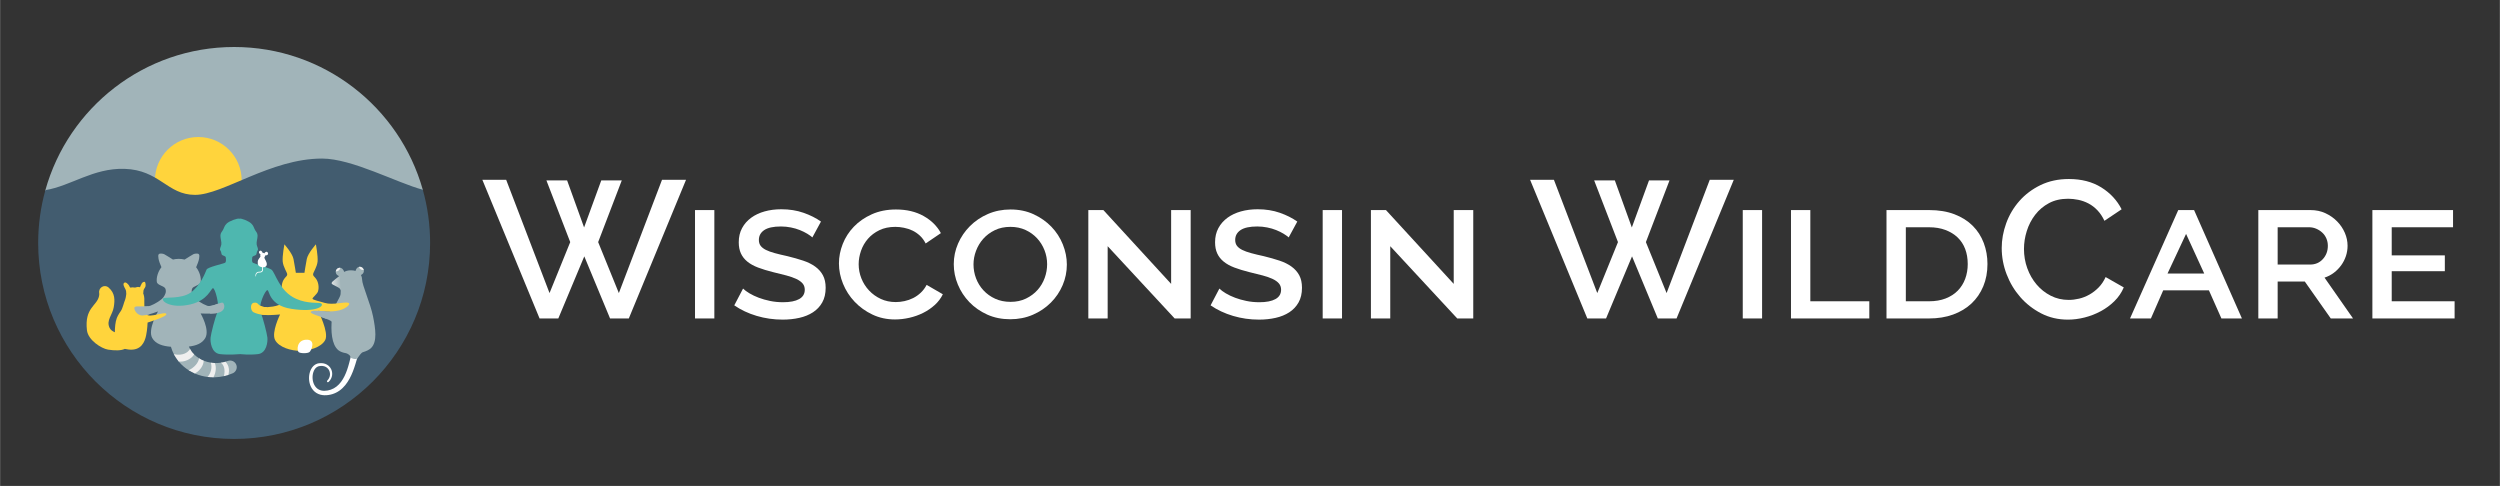 <?xml version="1.0" encoding="UTF-8"?>
<svg xmlns="http://www.w3.org/2000/svg" xmlns:xlink="http://www.w3.org/1999/xlink" id="Layer_1" width="8in" height="1.555in" viewBox="0 0 576 111.97">
  <rect x="0" y="0" width="576" height="111.97" fill="#333333" stroke="none"/>
  <defs>
    <linearGradient id="linear-gradient" x1="40.107" y1="84.886" x2="43.119" y2="84.886" gradientTransform="translate(32.08 -17.925) rotate(-2.856)" gradientUnits="userSpaceOnUse">
      <stop offset="0" stop-color="#dde1e2"></stop>
      <stop offset=".76" stop-color="#a1b4b9"></stop>
    </linearGradient>
  </defs>
  <path d="M125.874,41.564h4.771l3.915,10.846,3.96-10.846h4.725l-5.444,14.221,4.769,11.745,9.945-26.101h5.535l-13.185,31.95h-4.32l-5.939-14.31-5.985,14.31h-4.319l-13.185-31.95h5.49l9.99,26.101,4.769-11.745-5.49-14.221Z" fill="#fff"></path>
  <path d="M160.119,73.38v-24.975h4.455v24.975h-4.455Z" fill="#fff"></path>
  <path d="M187.164,54.705c-.3-.271-.697-.555-1.192-.856-.495-.299-1.058-.577-1.688-.832s-1.32-.457-2.07-.607-1.515-.226-2.295-.226c-1.74,0-3.022.278-3.848.833-.825.556-1.237,1.312-1.237,2.272,0,.54.135.99.405,1.35.27.36.675.675,1.215.945.54.27,1.222.518,2.048.742.824.226,1.792.458,2.902.697,1.35.331,2.564.676,3.644,1.035,1.08.36,2.003.818,2.768,1.373.766.556,1.357,1.223,1.777,2.002.42.781.63,1.74.63,2.88,0,1.321-.263,2.446-.787,3.375-.525.931-1.237,1.688-2.138,2.272-.899.586-1.95,1.013-3.149,1.283-1.2.27-2.476.404-3.825.404-2.07,0-4.065-.284-5.985-.855-1.92-.569-3.644-1.38-5.175-2.43l2.025-3.87c.359.359.855.728,1.484,1.103s1.343.713,2.138,1.013,1.665.547,2.61.742c.944.195,1.941.292,2.992.292,1.59,0,2.819-.239,3.69-.72.869-.479,1.305-1.199,1.305-2.16,0-.569-.165-1.05-.495-1.44s-.81-.735-1.44-1.035c-.63-.3-1.395-.569-2.295-.81-.899-.239-1.92-.494-3.06-.765-1.32-.33-2.475-.682-3.465-1.058-.99-.375-1.815-.832-2.476-1.372s-1.155-1.17-1.484-1.891c-.331-.72-.495-1.574-.495-2.564,0-1.23.254-2.317.765-3.263.51-.945,1.207-1.739,2.093-2.385.885-.644,1.92-1.132,3.104-1.463,1.185-.33,2.468-.495,3.848-.495,1.86,0,3.562.271,5.107.81s2.888,1.215,4.028,2.024l-1.98,3.646Z" fill="#fff"></path>
  <path d="M193.284,60.689c0-1.499.292-2.992.877-4.478.585-1.484,1.44-2.812,2.565-3.982s2.504-2.122,4.14-2.857c1.635-.734,3.487-1.103,5.558-1.103,2.46,0,4.582.503,6.367,1.508,1.785,1.006,3.112,2.317,3.982,3.938l-3.51,2.385c-.359-.72-.81-1.327-1.35-1.822s-1.118-.885-1.732-1.17c-.615-.285-1.261-.495-1.935-.63s-1.327-.203-1.957-.203c-1.411,0-2.641.256-3.69.766-1.05.511-1.928,1.17-2.632,1.98-.706.81-1.238,1.732-1.598,2.768-.36,1.035-.54,2.063-.54,3.083,0,1.141.209,2.235.63,3.285.42,1.05,1.013,1.98,1.777,2.79.765.81,1.665,1.455,2.7,1.935,1.035.48,2.183.72,3.442.72.659,0,1.334-.074,2.025-.225.69-.149,1.35-.383,1.98-.697.63-.315,1.215-.728,1.755-1.238.54-.51.99-1.109,1.351-1.8l3.734,2.16c-.45.931-1.073,1.755-1.867,2.475-.795.721-1.688,1.328-2.678,1.823s-2.048.87-3.173,1.125c-1.125.254-2.227.382-3.307.382-1.891,0-3.623-.374-5.198-1.125-1.574-.749-2.94-1.732-4.095-2.947-1.155-1.215-2.048-2.595-2.678-4.14s-.944-3.112-.944-4.703Z" fill="#fff"></path>
  <path d="M232.749,73.559c-1.951,0-3.721-.359-5.311-1.08-1.59-.72-2.955-1.672-4.095-2.857-1.141-1.185-2.025-2.534-2.655-4.05-.63-1.515-.944-3.082-.944-4.702,0-1.649.329-3.232.989-4.748.66-1.515,1.575-2.857,2.745-4.027s2.55-2.1,4.141-2.79c1.59-.69,3.33-1.035,5.22-1.035,1.949,0,3.72.368,5.31,1.103,1.59.735,2.955,1.695,4.096,2.88,1.14,1.185,2.017,2.543,2.632,4.073.615,1.529.923,3.075.923,4.635,0,1.65-.323,3.232-.968,4.747-.645,1.516-1.553,2.857-2.723,4.028-1.17,1.17-2.55,2.1-4.14,2.789-1.591.691-3.33,1.035-5.22,1.035ZM224.289,60.915c0,1.11.194,2.183.585,3.218.39,1.034.96,1.957,1.71,2.767.749.81,1.649,1.456,2.7,1.935,1.05.48,2.234.72,3.555.72,1.319,0,2.505-.254,3.555-.765,1.05-.51,1.935-1.17,2.655-1.98.72-.81,1.267-1.732,1.643-2.768.375-1.034.562-2.092.562-3.172,0-1.109-.202-2.183-.607-3.218s-.976-1.95-1.71-2.745c-.735-.794-1.62-1.432-2.655-1.912-1.035-.479-2.198-.721-3.487-.721-1.351,0-2.551.256-3.601.766-1.05.511-1.935,1.17-2.654,1.98-.721.81-1.275,1.732-1.665,2.768-.391,1.035-.585,2.078-.585,3.128Z" fill="#fff"></path>
  <path d="M255.203,56.729v16.65h-4.455v-24.975h3.465l15.615,17.01v-17.01h4.5v24.975h-3.689l-15.435-16.65Z" fill="#fff"></path>
  <path d="M296.918,54.705c-.3-.271-.697-.555-1.192-.856-.495-.299-1.058-.577-1.688-.832s-1.32-.457-2.07-.607-1.515-.226-2.295-.226c-1.74,0-3.022.278-3.847.833-.826.556-1.238,1.312-1.238,2.272,0,.54.136.99.405,1.35.271.36.675.675,1.215.945.54.27,1.223.518,2.048.742.824.226,1.792.458,2.902.697,1.35.331,2.565.676,3.644,1.035,1.08.36,2.003.818,2.768,1.373.766.556,1.357,1.223,1.778,2.002.419.781.63,1.74.63,2.88,0,1.321-.264,2.446-.788,3.375-.525.931-1.237,1.688-2.138,2.272-.899.586-1.95,1.013-3.149,1.283-1.2.27-2.476.404-3.825.404-2.07,0-4.065-.284-5.985-.855-1.92-.569-3.644-1.38-5.175-2.43l2.025-3.87c.36.359.855.728,1.484,1.103.631.375,1.343.713,2.138,1.013s1.665.547,2.61.742,1.942.292,2.992.292c1.59,0,2.819-.239,3.69-.72.869-.479,1.305-1.199,1.305-2.16,0-.569-.165-1.05-.495-1.44s-.81-.735-1.44-1.035-1.395-.569-2.295-.81c-.9-.239-1.921-.494-3.061-.765-1.32-.33-2.475-.682-3.465-1.058-.99-.375-1.815-.832-2.475-1.372-.661-.54-1.156-1.17-1.485-1.891-.331-.72-.495-1.574-.495-2.564,0-1.23.254-2.317.765-3.263.51-.945,1.208-1.739,2.093-2.385.885-.644,1.92-1.132,3.106-1.463,1.185-.33,2.467-.495,3.848-.495,1.859,0,3.562.271,5.107.81,1.544.54,2.887,1.215,4.027,2.024l-1.98,3.646Z" fill="#fff"></path>
  <path d="M304.748,73.38v-24.975h4.455v24.975h-4.455Z" fill="#fff"></path>
  <path d="M320.317,56.729v16.65h-4.455v-24.975h3.465l15.615,17.01v-17.01h4.5v24.975h-3.69l-15.435-16.65Z" fill="#fff"></path>
  <path d="M367.297,41.564h4.769l3.915,10.846,3.96-10.846h4.725l-5.444,14.221,4.769,11.745,9.945-26.101h5.535l-13.185,31.95h-4.319l-5.94-14.31-5.985,14.31h-4.319l-13.185-31.95h5.49l9.99,26.101,4.769-11.745-5.489-14.221Z" fill="#fff"></path>
  <path d="M401.541,73.38v-24.975h4.455v24.975h-4.455Z" fill="#fff"></path>
  <path d="M412.656,73.38v-24.975h4.455v21.015h13.59v3.96h-18.045Z" fill="#fff"></path>
  <path d="M434.661,73.38v-24.975h9.81c2.22,0,4.17.322,5.851.967,1.68.645,3.082,1.53,4.207,2.655s1.973,2.445,2.543,3.96c.569,1.516.855,3.128.855,4.838,0,1.89-.322,3.607-.967,5.152-.645,1.545-1.553,2.865-2.723,3.96-1.17,1.096-2.581,1.942-4.231,2.542-1.65.601-3.495.9-5.535.9h-9.81ZM453.38,60.825c0-1.261-.195-2.408-.585-3.442-.39-1.035-.968-1.92-1.732-2.655s-1.703-1.312-2.812-1.732c-1.11-.42-2.37-.63-3.78-.63h-5.354v17.055h5.354c1.44,0,2.715-.218,3.825-.652,1.109-.435,2.04-1.035,2.79-1.8.75-.766,1.32-1.673,1.71-2.723s.585-2.189.585-3.42Z" fill="#fff"></path>
  <path d="M461.21,57.179c0-1.919.345-3.832,1.035-5.737.69-1.904,1.702-3.615,3.037-5.13s2.962-2.737,4.883-3.668c1.919-.929,4.095-1.395,6.524-1.395,2.91,0,5.4.645,7.471,1.935,2.069,1.291,3.629,2.971,4.68,5.04l-3.96,2.655c-.45-.96-.99-1.77-1.62-2.43s-1.32-1.185-2.07-1.575-1.529-.667-2.34-.833c-.81-.164-1.59-.247-2.34-.247-1.681,0-3.15.338-4.41,1.013s-2.317,1.567-3.172,2.678c-.856,1.109-1.501,2.356-1.935,3.734-.435,1.381-.652,2.761-.652,4.141,0,1.56.255,3.045.765,4.454.51,1.411,1.223,2.655,2.138,3.735s2.003,1.942,3.263,2.588,2.64.967,4.14.967c.78,0,1.582-.097,2.408-.292.824-.195,1.619-.51,2.385-.945.765-.435,1.47-.982,2.115-1.643.644-.659,1.177-1.454,1.597-2.385l4.186,2.385c-.511,1.2-1.23,2.258-2.16,3.173-.931.915-1.98,1.688-3.15,2.317s-2.407,1.11-3.712,1.44c-1.306.329-2.588.494-3.848.494-2.25,0-4.306-.479-6.165-1.44-1.86-.96-3.465-2.212-4.815-3.758-1.35-1.545-2.4-3.3-3.149-5.265-.75-1.965-1.125-3.967-1.125-6.008Z" fill="#fff"></path>
  <path d="M490.775,73.38l11.114-24.975h3.646l11.024,24.975h-4.725l-2.88-6.481h-10.53l-2.835,6.481h-4.814ZM503.69,53.894l-4.275,9.136h8.46l-4.185-9.136Z" fill="#fff"></path>
  <path d="M520.339,73.38v-24.975h12.015c1.261,0,2.408.24,3.442.72,1.035.48,1.935,1.11,2.7,1.89.766.78,1.357,1.658,1.777,2.633.42.976.63,1.973.63,2.992,0,.81-.128,1.598-.382,2.362-.256.766-.615,1.471-1.08,2.115-.466.645-1.02,1.215-1.665,1.71-.645.495-1.373.878-2.183,1.147l6.57,9.405h-5.13l-5.985-8.505h-6.255v8.505h-4.455ZM524.794,60.96h7.47c1.199,0,2.183-.42,2.947-1.26.766-.84,1.147-1.86,1.147-3.061,0-.6-.112-1.162-.337-1.688-.226-.524-.54-.975-.945-1.35s-.87-.675-1.395-.9c-.525-.225-1.073-.337-1.643-.337h-7.245v8.595Z" fill="#fff"></path>
  <path d="M565.565,69.42v3.96h-18.945v-24.975h18.585v3.96h-14.13v6.479h12.24v3.646h-12.24v6.93h14.49Z" fill="#fff"></path>
  <path d="M10.418,43.853C15.718,24.806,33.189,10.83,53.924,10.83c20.679,0,38.112,13.901,43.463,32.868,1.102,3.906-88.044,4.015-86.969.155Z" fill="#a1b4b9"></path>
  <circle cx="45.666" cy="41.563" r="9.993" fill="#ffd43c"></circle>
  <path d="M74.177,36.535c-11.857,0-22.815,8.368-29.253,8.368s-8.14-5.755-16.279-5.997c-7.214-.215-12.349,3.953-18.212,4.903-1.082,3.874-1.663,7.957-1.663,12.176,0,24.938,20.216,45.155,45.155,45.155s45.155-20.216,45.155-45.155c0-4.252-.589-8.366-1.687-12.267-5.955-1.581-16.289-7.183-23.215-7.183Z" fill="#425c6f"></path>
  <path d="M54.437,84.093c-.283-.795-1.156-1.21-1.951-.927l-.022.008c-.177.063-.355.12-.534.171-.171.048-.296.21-.469.247-.185.04-.417-.045-.603-.018-.461.067-.925.093-1.385.078-.025-.001-.129.087-.316.098s-.334-.141-.617-.186c-.565-.089-1.117-.242-1.637-.456-.144-.059-.418-.028-.557-.096-.221-.108-.303-.322-.508-.451-.411-.259-.789-.559-1.123-.893-.176-.176-.479-.278-.629-.471-.174-.224-.189-.541-.324-.783-.102-.182-.193-.37-.272-.56,1.679-.198,3.078-.714,3.793-1.98,1.092-1.935-1.083-5.646-1.083-5.646,0,0,2.18.116,3.474-.047,2.429-.306,2.105-1.97,1.717-2.375s-2.594,1.046-3.686.641c-1.092-.405-2.608-1.35-3.03-1.98s-.669-1.17-.458-1.89c.211-.72,1.889-.789,2.002-1.632.124-.93-.211-2.268-1.053-3.366.269-.576.607-1.487.681-1.972.077-.51.118-.858-.085-1.058s-.912-.13-1.232.026c-.267.13-1.589.965-2.019,1.237-.414-.106-.863-.165-1.35-.165-.481,0-.925.058-1.335.161-.436-.276-1.747-1.103-2.012-1.233-.32-.156-1.029-.227-1.232-.026s-.162.548-.085,1.058c.072.48.405,1.378.673,1.955-.851,1.102-1.191,2.448-1.066,3.383.113.843,1.79.912,2.002,1.632.211.72-.035,1.26-.458,1.89s-1.938,1.575-3.03,1.98c-1.092.405-3.207-.09-3.594.315-.388.405.493,1.98,1.797,1.935,1.304-.045,3.559-.945,3.559-.945,0,0-2.431,4.185-1.339,6.121.788,1.396,2.408,1.88,4.317,2.031.168.593.396,1.167.677,1.711.169.327.493.582.697.885.167.246.208.546.397.773.075.091.152.18.23.267.615.691,1.321,1.282,2.084,1.766.248.158.634.197.893.332.227.118.326.334.559.434.053.023.107.045.161.068.882.362,1.804.601,2.736.717.263.033.572-.051.836-.038.193.01.34.122.533.122.075-0.0.149-.001.224-.003.741-.016,1.475-.108,2.19-.269.189-.043.356-.223.542-.275.149-.042.319.047.466-.001.347-.112.689-.241,1.022-.385.731-.317,1.105-1.153.834-1.914Z" fill="#a1b4b9"></path>
  <path d="M79.27,62.611c-1.66,1.599-2.916,2.208-2.884,2.645.034.472,1.829.828,2.087,1.527s.797-4.173.797-4.173Z" fill="url(#linear-gradient)"></path>
  <path d="M82.314,82.416c-.625,2.103-1.256,4.433-2.784,6.329-.384.468-.825.901-1.331,1.258-.503.359-1.068.639-1.659.817-.596.176-1.192.266-1.824.252-.626-.016-1.282-.178-1.838-.529-.56-.345-.99-.866-1.262-1.432-.275-.568-.408-1.18-.433-1.788-.024-.608.059-1.22.269-1.799.211-.573.559-1.141,1.125-1.505.14-.089.292-.163.451-.218.08-.025.161-.049.243-.065.081-.017.153-.024.23-.037.304-.039.618-.042.928.008.62.095,1.222.43,1.599.942.386.504.548,1.154.478,1.77-.07.618-.383,1.196-.834,1.6l-.001.001c-.089.08-.226.073-.306-.017-.078-.087-.073-.22.01-.3.367-.358.597-.837.635-1.333.037-.495-.115-1.001-.426-1.374-.304-.381-.76-.611-1.245-.668-.243-.03-.493-.018-.741.023-.06.012-.128.022-.182.036-.055.013-.108.031-.16.05-.104.041-.203.094-.296.158-.375.259-.638.699-.79,1.174-.154.478-.204.998-.164,1.504.072,1.01.55,1.998,1.365,2.451.402.231.873.333,1.361.327.485-.006,1.005-.106,1.473-.269.949-.327,1.746-.98,2.357-1.802.614-.823,1.058-1.795,1.408-2.807.355-1.018.599-2.07.879-3.176.103-.408.518-.655.925-.552.408.103.655.518.552.925-.002.009-.005.018-.007.027l-.004.014Z" fill="#fff"></path>
  <path d="M85.937,72.938c-.603-3.039-2.509-7.185-2.53-8.539-.006-.39-.099-.736-.265-1.032.166-.08.317-.188.428-.31.351-.388.321-.986-.067-1.337-.388-.351-.94-.323-1.291.064-.145.161-.258.395-.314.639-.362-.11-.779-.16-1.25-.136-.557.028-1.01.16-1.366.37-.072-.275-.223-.54-.407-.706-.388-.351-.94-.323-1.291.064s-.321.986.067,1.337c.197.178.492.309.781.345-.11.32-.15.678-.117,1.064.115,1.35.218,2.1.133,3.029s-1.705,2.538-2.002,5.622c-.273,2.822-.085,5.99,1.494,7.287.42.345,1.05.57,1.775.689.001 0.0.002.001.003.001.845.27,1.087.83,1.087 1s1.215.564,1.534.163c.319-.401.824-1.317,1.309-1.419l.002-.001c.776-.225,1.44-.551,1.851-.964,1.441-1.448.988-4.448.436-7.229Z" fill="#a1b4b9"></path>
  <path d="M83.791,62.222c-.033.005-.067.008-.101.01-.477.024-.891-.29-1.013-.732.28-.07.585.001.826.22.153.138.248.315.288.502Z" fill="#efefef"></path>
  <path d="M77.348,62.543c.033.002.067.002.101,0,.477-.024.858-.378.935-.829-.286-.042-.582.06-.8.301-.138.153-.215.338-.236.528Z" fill="#efefef"></path>
  <path d="M78.208,70.421c-1.216,2.47-6.027.492-6.633,1.474-.332.539,5.109,1.689,4.981,2.477-.125.766,2.377,1.102,2.377,1.102l2.633-4.022-3.358-1.03Z" fill="#a1b4b9"></path>
  <path d="M73.272,71.623s2.542,4.973,1.645,6.707c-.896,1.735-3.788,2.515-5.782,2.515s-4.886-.781-5.782-2.515,1.156-5.869,1.156-5.869c0,0-2.168.208-3.424.12-1.256-.088-2.01-.295-2.702-.636-.692-.341-.862-2.015.068-2.182.93-.167.901.38,1.475.674.574.294,1.016.477,2.892.205,1.876-.271,3.454-1.362,3.469-1.81.015-.448-1.055-1.055-1.258-1.662-.319-.958-.087-2.197.434-2.92.396-.55.694-.636.694-1.041s-.925-1.677-1.041-2.949c-.116-1.272.385-3.961.385-3.961,0,0,1.841,2.053,2.101,3.382s.54,3.18.54,3.18h1.984s.28-1.85.54-3.18,2.101-3.382,2.101-3.382c0,0,.501,2.689.385,3.961-.116,1.272-1.041,2.544-1.041,2.949s.298.491.694,1.041c.52.723.753,1.962.434,2.92-.202.607-1.29,1.41-1.258,1.662s1.656.625,2.849.97c1.82.527,4.315-.238,5.246-.071.93.167-.119,1.032-.811,1.373-.692.341-1.445.548-2.702.636-1.256.088-3.293-.118-3.293-.118Z" fill="#ffd43c"></path>
  <path d="M61.582,66.855c-.503,0-2.156,3.58-1.573,5.022.584,1.442,1.476,4.944,1.579,5.906s-.172,3.571-2.163,3.811c-1.992.24-4.052,0-4.052,0,0,0-2.723.24-4.714,0-1.992-.24-2.266-2.85-2.163-3.811s.996-4.464,1.579-5.906-.549-5.541-1.03-5.473c-.481.069-1.16,2.8-5.184,3.736-4.509,1.049-6.91-.774-6.249-1.398.351-.331,4.114.186,6.249-1.295,2.309-1.603,3.467-4.739,3.708-5.322.24-.584,3.949-1.373,4.258-1.579s.206-.824.172-1.202c-.034-.378-.549-.378-.824-.584-.275-.206-.137-.687-.412-1.03-.275-.343.103-.79.206-1.373s-.206-1.373-.206-2.026.309-.858.584-1.339c.275-.481.309-.961.893-1.511.584-.549,2.48-1.258,2.892-1.086.412-.172,2.132.537,2.715,1.086.584.549.618,1.03.893,1.511s.584.687.584,1.339-.309,1.442-.206,2.026.481,1.03.206,1.373c-.275.343-.137.824-.412,1.03-.275.206-.79.206-.824.584-.034.378-.137.996.172,1.202s3.661,1.145,4.258,1.579c.917.668,1.75,4.949,5.654,6.712,2.773,1.252,5.337.781,5.79,1.069.854.542-1.06,2.167-6.883,1.255-5.197-.814-4.991-4.306-5.495-4.306Z" fill="#4eb7af"></path>
  <path d="M38.278,72.287c-.438-.514-3.77.97-4.502.188-.228-.244-.374-.618-.46-.96-.126-.516-.069-2.172-.09-2.764-.021-.594-.263-1.194-.263-1.194,0,0,.084-.191.06-.501-.024-.31.322-.681.442-.955.119-.275.06-.979-.096-1.122-.155-.143-.537.06-.681.251-.143.191-.454.943-.454.943,0,0-.322-.06-.49-.06s-.418.119-.609.143c-.191.024-.406-.036-.561-.048-.155-.012-.382.072-.549.06-.167-.012-.203-.382-.406-.609s-.645-.776-1.039-.49c-.394.287.096,1.099.275,1.433.179.334.215.702.215,1.146,0,.271-.183,1.186-.334,1.497-.151.31-.517,1.83-.899,2.387,0,0-.665.905-.947,1.643-.353.927-.452,2.266-.451,3.287-.524-.225-.978-.514-1.216-1.016-.833-1.747.672-2.96.961-4.765.266-1.665.325-3.193-1.174-4.514-.014-.013-.029-.025-.043-.037-.955-.802-2.351.063-2.139,1.291.034.197.025.438-.04.733-.501,2.268-3.376,2.649-2.783,7.845.259,2.27,3.322,4.217,4.865,4.464,1.571.251,3.021.243,3.86-.173.256.063.54.115.861.151,2.948.338,3.748-1.823,4.045-3.24.298-1.418.344-2.976.344-2.976,0,0,4.797-1.453,4.298-2.038Z" fill="#ffd43c"></path>
  <path d="M31.023,70.761c-.388.405.493,1.98,1.797,1.935.456-.016,1.027-.136,1.578-.286l-.191-1.86c-1.143.198-2.841-.149-3.185.21Z" fill="#a1b4b9"></path>
  <path d="M51.391,69.805c-.316-.33-1.835.57-2.979.698v1.757c.445-.01.89-.034,1.262-.081,2.429-.306,2.105-1.97,1.717-2.375Z" fill="#a1b4b9"></path>
  <path d="M51.928,83.343c-.354.1-.712.177-1.072.23.779.559,1.053,1.672.715,3.095.342-.077.679-.169,1.011-.276.272-.945.247-2.113-.654-3.049Z" fill="#efefef"></path>
  <path d="M49.473,83.65c-.024-.001-.049-0-.073-.001-.285-.012-.569-.042-.849-.086.392,1.204-.058,2.534-.76,3.291.452.057.906.082,1.359.082.526-.932.749-2.276.323-3.286Z" fill="#efefef"></path>
  <path d="M46.907,83.107c-.145-.059-.289-.122-.43-.191-.22-.108-.434-.227-.639-.356-.117,1.037-1.162,2.2-2.396,2.741.461.293.943.546,1.438.76,1.35-.763,2.018-2.002,2.027-2.954Z" fill="#efefef"></path>
  <path d="M44.711,81.663c-.174-.174-.337-.358-.486-.549-.175-.224-.328-.459-.464-.702-.463.82-1.699,1.64-3.729,1.202.308.596.682,1.153,1.105,1.662,1.214.243,2.922-.493,3.574-1.613Z" fill="#efefef"></path>
  <path d="M68.759,81.106c.357.357,2.111.376,2.544,0s1.532-2.891-.723-2.833-2.212,2.443-1.821,2.833Z" fill="#fff"></path>
  <path d="M61.853,72.603l-.482-1.828c-.733.005-1.06-.141-1.444-.337-.574-.294-.545-.841-1.475-.674-.93.167-.76,1.841-.068,2.182.692.341,1.445.548,2.702.636.231.016.494.022.768.021Z" fill="#ffd43c"></path>
  <path d="M74.808,71.735c-.281-.011-.824-.053-1.373-.1-.914-.065-1.647-.085-1.86.26-.222.36,2.125.991,3.675,1.606.046-.635.055-1.747-.442-1.766Z" fill="#a1b4b9"></path>
  <path d="M61.095,58.856c.478.027.798-.263.586-.645-.194-.349-.624-.21-.79.179-.113-.095-.26-.145-.414-.133-.073-.332-.418-.667-.694-.413-.279.257-.115.585.214.749-.051.113-.069.242-.038.371.01.041.024.08.042.117-.104.319-.58.6-.631,1.199-.054.633.075,1.129.946,1.276.113.433.173.974-.372,1.035-.273.021-.635.006-.852.234-.238.222-.309.568-.214.857.016.054.101.03.088-.024-.057-.392.178-.803.58-.848.127-.019.269-.008.422-.025.673-.07.683-.685.553-1.202.794.052,1.088-.472.851-1.14-.214-.604-.537-.9-.469-1.183.114-.102.184-.247.191-.403Z" fill="#fff"></path>
</svg>
